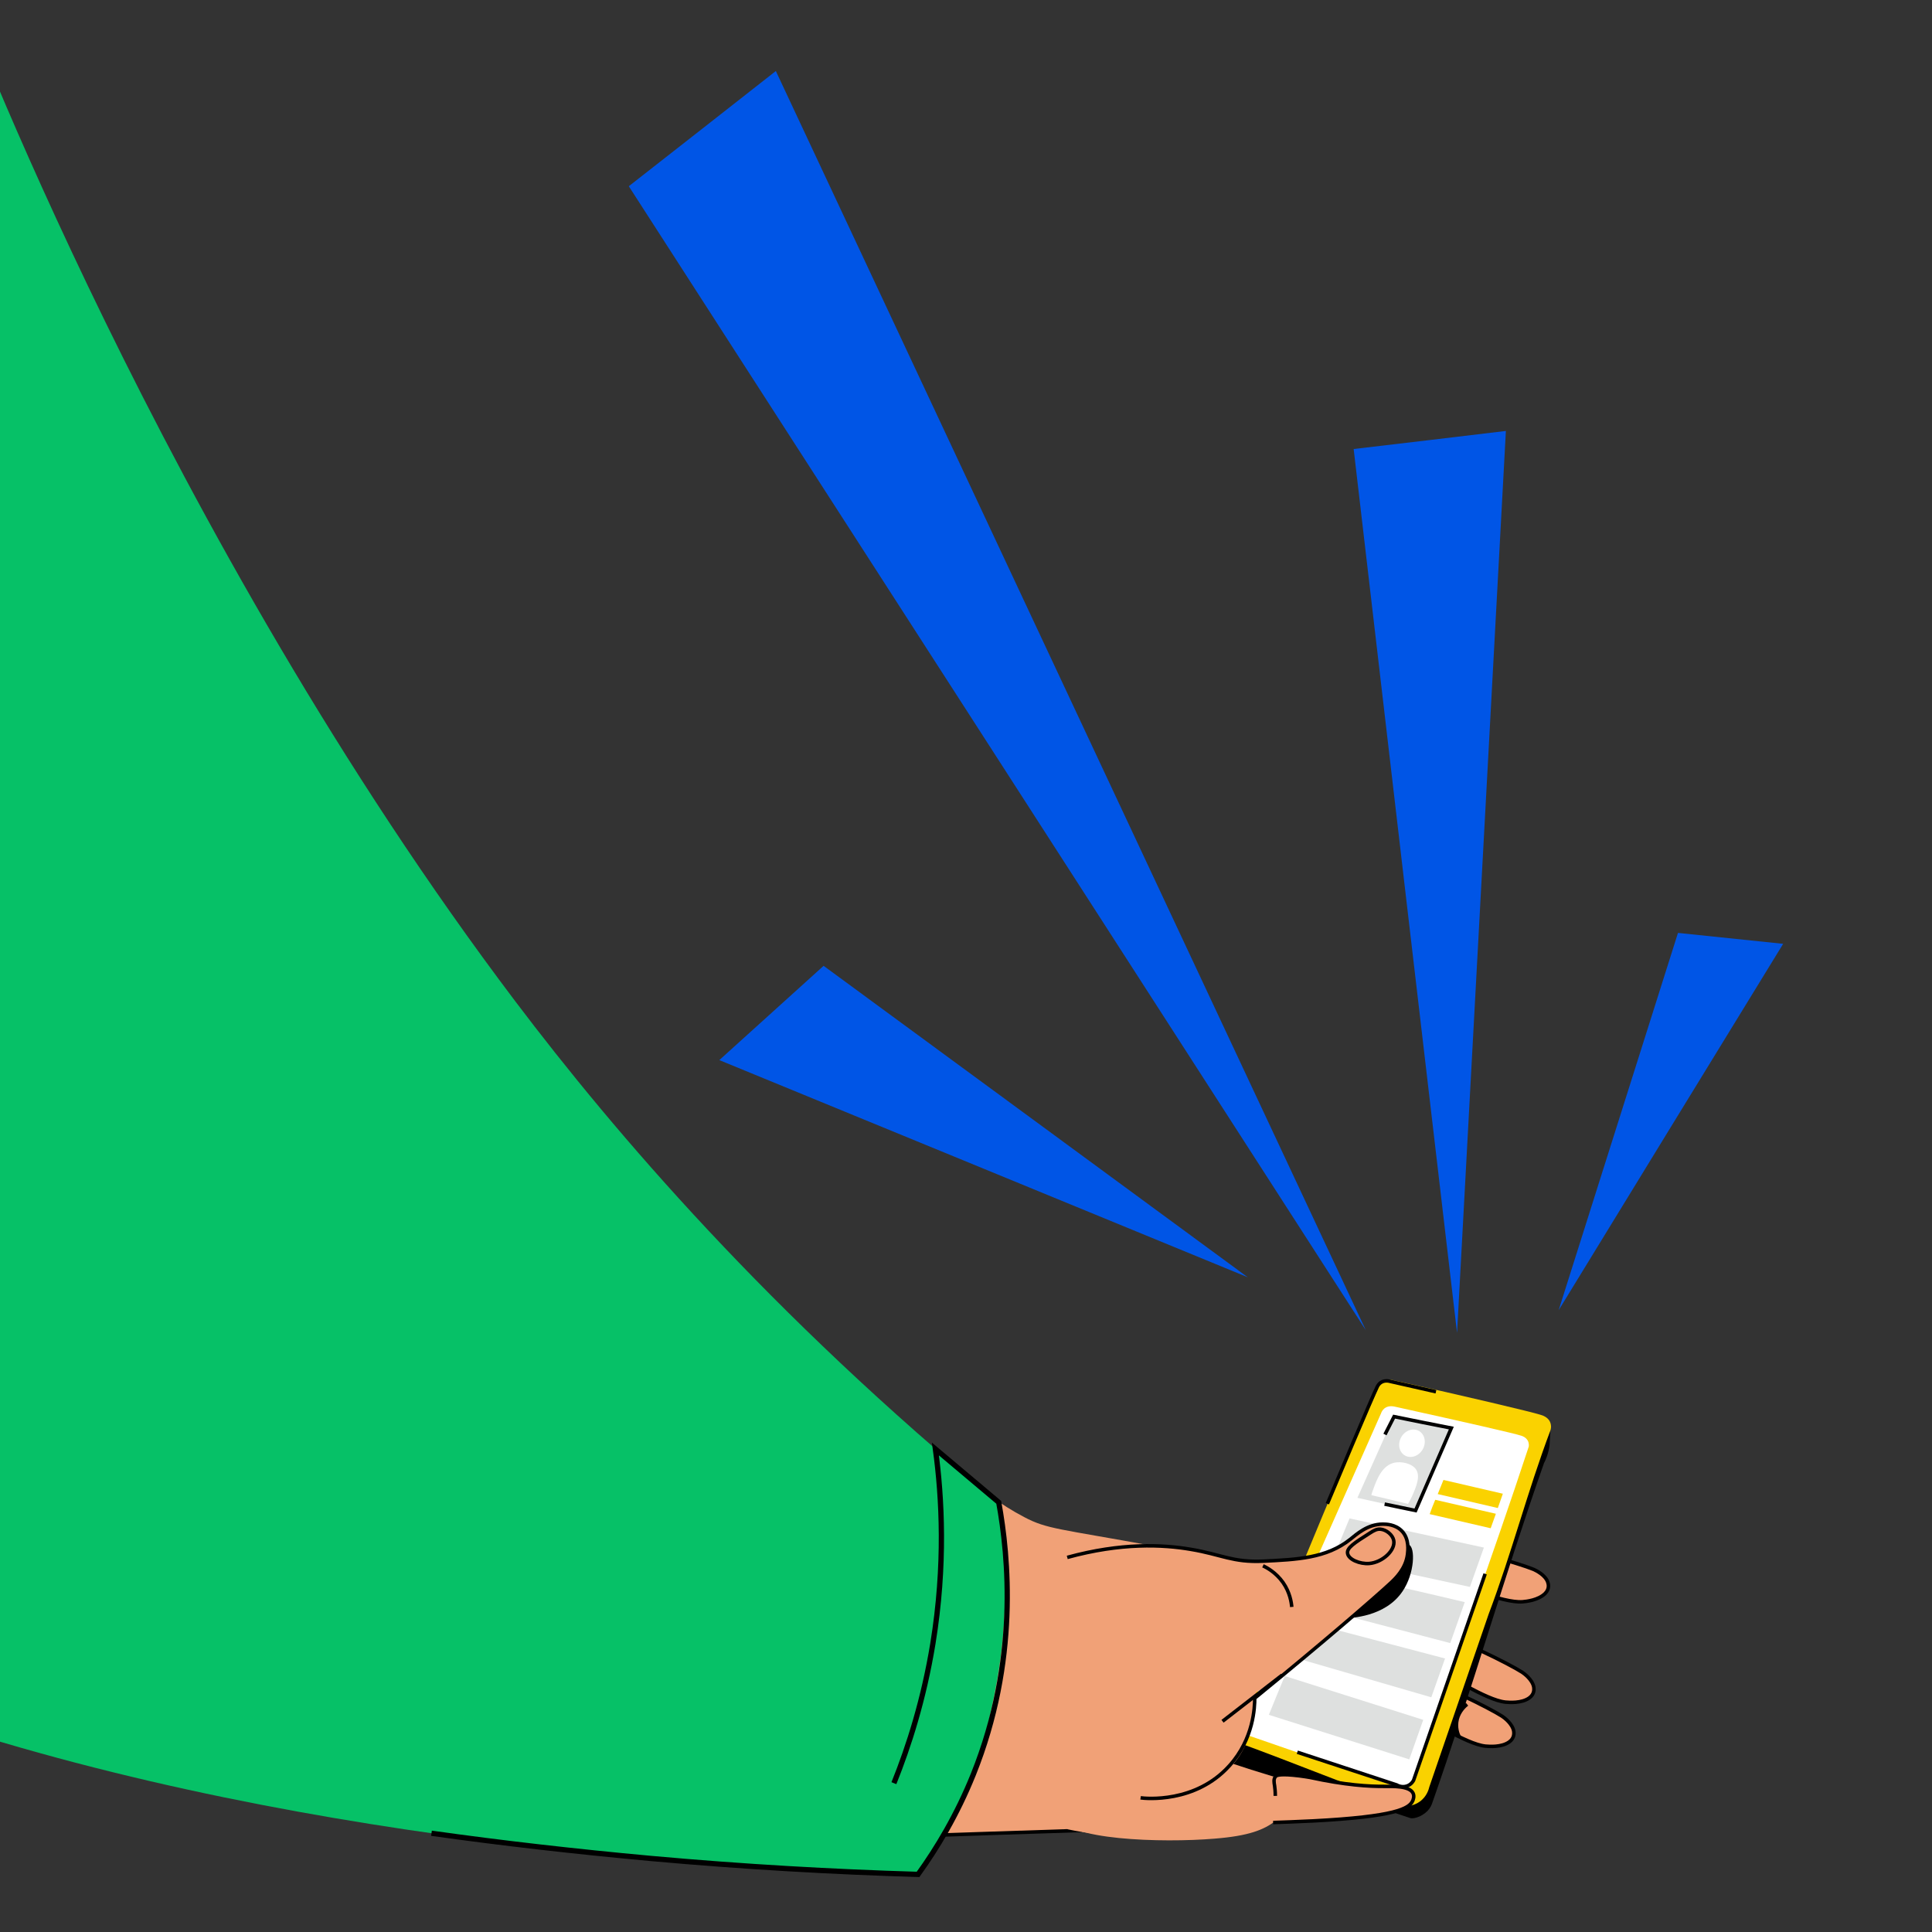 <?xml version="1.0" encoding="utf-8"?>
<!-- Generator: Adobe Illustrator 27.1.1, SVG Export Plug-In . SVG Version: 6.00 Build 0)  -->
<svg version="1.1" xmlns="http://www.w3.org/2000/svg" xmlns:xlink="http://www.w3.org/1999/xlink" x="0px" y="0px"
	 viewBox="0 0 1080 1080" style="enable-background:new 0 0 1080 1080;" xml:space="preserve">
<rect x="0" y="0" width="1080" height="1080" fill="#333333" stroke="none"/>
<style type="text/css">
	.st0{clip-path:url(#SVGID_00000147933112517888371220000018078371757459915406_);fill:#F1A177;}
	
		.st1{clip-path:url(#SVGID_00000147933112517888371220000018078371757459915406_);fill:none;stroke:#000000;stroke-width:1.961;stroke-miterlimit:10;}
	.st2{clip-path:url(#SVGID_00000147933112517888371220000018078371757459915406_);}
	.st3{fill:#F1A177;}
	.st4{fill:none;stroke:#000000;stroke-width:1.961;stroke-miterlimit:10;}
	.st5{fill:#FAD200;}
	.st6{fill:#FFFFFF;}
	.st7{fill:#DEE0DF;}
	
		.st8{clip-path:url(#SVGID_00000147933112517888371220000018078371757459915406_);fill:#F1A177;stroke:#000000;stroke-width:1.961;stroke-miterlimit:10;}
	.st9{clip-path:url(#SVGID_00000147933112517888371220000018078371757459915406_);fill:#06C167;}
	
		.st10{clip-path:url(#SVGID_00000147933112517888371220000018078371757459915406_);fill:none;stroke:#000000;stroke-width:2.941;stroke-miterlimit:10;}
	.st11{clip-path:url(#SVGID_00000147933112517888371220000018078371757459915406_);fill:#0055E6;}
</style>
<g id="dlon">
</g>
<g id="rekaw">
</g>
<g id="kreski_00000125604997863330733390000002769215613106467717_">
	<g id="kreski">
	</g>
	<g>
		<defs>
			<rect id="SVGID_1_" width="1080" height="1080"/>
		</defs>
		<clipPath id="SVGID_00000067952945648607337510000008700572405415412356_">
			<use xlink:href="#SVGID_1_"  style="overflow:visible;"/>
		</clipPath>
		<path style="clip-path:url(#SVGID_00000067952945648607337510000008700572405415412356_);fill:#F1A177;" d="M483.3,925.4
			c-8.2,49.4,8.4,87.8,15,101.3c35.5-1.2,71-2.3,106.5-3.5c7.3-13,15.6-26.4,24.9-40c31.7-46.3,66.7-81.9,98.3-108.6
			c-9.3-0.3-22.1-0.9-37.3-2.7c-14.3-1.6-20.9-3.1-46-7.7c-53-9.7-59.4-9.4-72.1-16.1c-13.8-7.2-24.4-15.7-32-23
			C530.1,833.9,492.9,867.6,483.3,925.4z"/>
		
			<path style="clip-path:url(#SVGID_00000067952945648607337510000008700572405415412356_);fill:none;stroke:#000000;stroke-width:1.961;stroke-miterlimit:10;" d="
			M604.8,1023.2c-18.3,0.6-36.7,1.2-55,1.8c-39.1,1.3-78.1,2.6-117.2,3.8"/>
		<path style="clip-path:url(#SVGID_00000067952945648607337510000008700572405415412356_);fill:#F1A177;" d="M713.1,1017.8
			c-6.5,5.1-15.1,8.5-34,10c-29.5,2.5-84.4,0.8-87-12.6c-3.8-20.1,110.8-66.8,133-44.6C734.9,980.4,728.8,1005.4,713.1,1017.8z"/>
		<path style="clip-path:url(#SVGID_00000067952945648607337510000008700572405415412356_);fill:#F1A177;" d="M765.4,891.1
			c0.7-1,3.5-5,2.5-9.1c-1.6-6.3-9.9-10.1-18.4-8.3c-3.4-0.1-8.7-0.1-15.2,0.3c-13.3,0.9-24.4,3.1-34.6,5.9c-2.1,0.3-5.1,0.6-8.7,1
			c-7.3,0.9-13.1,1.5-16.3,1.8c-1.4,0.2-2.4,0.3-2.5,0.3c-5.2,0.6-19.1,4.7-52.9,17.8c-2.7,1-5.8,1.9-9.1,2.8
			c-3.8,1-7.4,1.7-10.7,2.2c-3.5,2.4-8.7,6.6-13.7,12.6c-25.6,31-10.5,71.3-9.4,74.1c2.8,7,8.5,18.4,20.5,30.1
			c10.7,2.3,26.6,4.6,45.6,2.8c29-2.7,50-13.2,60.7-19.6c3.7-3.1,4.1-4.5,7-6.4c6-4.1,27.3-6.1,46.9-0.9
			C757.1,920.3,760,898.7,765.4,891.1z"/>
		<g style="clip-path:url(#SVGID_00000067952945648607337510000008700572405415412356_);">
			<path class="st3" d="M792.4,958.9c4.4,2.5,28.3,16.1,37.9,17.1c2.3,0.3,8.8,0.7,13.2-2.3c3.1-2.2,2.7-5.1,2.6-6
				c-0.7-4.2-5.3-7.6-6.5-8.4c-5.2-3-22.9-12.8-40.4-19.3c-6.9-2.5-12.7-4.2-19.5-5.2c-4.8-0.7-8.3-0.9-12.4-0.9"/>
			<path class="st4" d="M765.6,955.4c9.5-1.3,16.4-0.1,21.1,1.3c11.5,3.4,32.3,18.2,43.7,19.4c2.2,0.2,8.9,0.7,13.2-2.3
				c3.1-2.2,2.7-5.1,2.6-6c-0.7-4.2-5.3-7.6-6.5-8.4c-7.3-4.7-36.5-19.3-51.6-22.9"/>
		</g>
		<g style="clip-path:url(#SVGID_00000067952945648607337510000008700572405415412356_);">
			<path class="st3" d="M810.7,885.3c4.8,1.7,30.7,10.8,40.4,10.1c2.3-0.2,8.8-0.9,12.6-4.6c2.7-2.7,1.8-5.5,1.5-6.4
				c-1.4-4-6.6-6.5-7.9-7.1c-5.7-2-24.8-8.6-43.2-11.8c-7.2-1.3-13.3-1.9-20.1-1.6c-4.8,0.2-8.4,0.6-12.4,1.3"/>
			<path class="st4" d="M783.7,886.6c9.1-2.9,16.1-3,21-2.5c11.9,1.3,35,12.1,46.4,11.3c2.3-0.2,8.8-0.9,12.6-4.6
				c2.7-2.7,1.8-5.5,1.5-6.4c-1.4-4-6.6-6.5-7.9-7.1c-8-3.3-39.4-12.5-54.9-13.4"/>
		</g>
		<g style="clip-path:url(#SVGID_00000067952945648607337510000008700572405415412356_);">
			<path class="st3" d="M803.6,934.4c4.4,2.5,28.3,16.1,37.9,17.1c2.3,0.3,8.8,0.7,13.2-2.3c3.1-2.2,2.7-5.1,2.6-6
				c-0.7-4.2-5.3-7.6-6.5-8.4c-5.2-3-22.9-12.8-40.4-19.3c-6.9-2.5-12.7-4.2-19.5-5.2c-4.8-0.7-8.3-0.9-12.4-0.9"/>
			<path class="st4" d="M776.8,930.8c9.5-1.3,16.4-0.1,21.1,1.3c11.5,3.4,32.3,18.2,43.7,19.4c2.2,0.2,8.9,0.7,13.2-2.3
				c3.1-2.2,2.7-5.1,2.6-6c-0.7-4.2-5.3-7.6-6.5-8.4c-7.3-4.7-36.5-19.3-51.6-22.9"/>
		</g>
		<g style="clip-path:url(#SVGID_00000067952945648607337510000008700572405415412356_);">
			<path d="M866.9,796.3c-70.2,58.1-116.8,117.4-187,175.5l-0.3,3.3c-0.4,4.3,2.3,8.4,6.7,9.9c35.4,11.9,66.7,19.3,102,31.3
				c1.8,0.6,6.5-0.7,9.7-4c1.5-1.6,2.3-3.3,2.7-4.6c22.2-63.2,40.2-126.6,62.4-189.8c0.6-1.1,1.1-2.3,1.6-3.7
				c0.8-2.3,1.3-4.4,1.5-6.2L866.9,796.3z"/>
			<path class="st5" d="M786,1009.7c-32-11.6-61.6-23.8-93.6-35.5c-0.2-0.1-3.9-1.4-4.8-5.3c-0.6-2.7,0.5-5.6,2.8-7.3
				c28.4-61,51.1-123.4,79.5-184.4c0.1-0.7,0.6-2.6,2.3-4.1c2.5-2.2,5.6-1.8,6-1.7c41.4,9.2,77.3,17.7,82.7,19.4
				c1.5,0.4,4.3,1.4,5.5,3.9c1.1,2.3,0.5,4.4,0.3,4.9c-12.9,34.2-21.6,68.5-34.5,102.6c-11.1,32.2-22.1,64.5-33.2,96.7
				c-0.3,1.2-1.1,4.3-3.9,7C791.5,1009.4,787.1,1009.6,786,1009.7z"/>
			<path class="st6" d="M786.4,999.6c-2.2,0.6-4.1-0.2-4.6-0.4c-27.6-9.6-55.3-19.1-82.9-28.7c-2.1-0.4-3.7-1.8-4.2-3.5
				c-0.3-1.2,0-2.4,0.4-3.2c1-2.4,33.1-74.8,76.9-173.7c0.2-0.6,0.7-1.8,1.9-2.8c2.4-1.9,5.4-1,5.7-1c39,8.6,67.5,15.1,70.9,16.3
				c0.7,0.2,2.4,0.9,3.4,2.5c1,1.6,0.7,3.1,0.7,3.5c-20.5,62.4-43.4,124-63.8,186.4C790.2,997.2,788.5,999,786.4,999.6z"/>
			<path class="st7" d="M811.4,798.9c-6.7,15.2-13.4,30.4-20.1,45.6c-10.8-2.4-21.6-4.8-32.5-7.2c6.8-15.3,13.7-30.6,20.5-45.8
				C790,793.9,800.7,796.4,811.4,798.9z"/>
			<path class="st6" d="M766.6,835.8c6.8,1.6,13.7,3.2,20.5,4.9c0.5-0.9,1.3-2.3,2.1-4c2.5-5.6,5.3-12,1.9-15.9
				c-2.4-2.8-7.6-3.9-11.4-3.2c-7.1,1.4-10.1,9.5-12,14.8C767.1,833.8,766.8,835,766.6,835.8z"/>
			<ellipse transform="matrix(0.5 -0.866 0.866 0.5 -304.042 1086.917)" class="st6" cx="789.3" cy="806.8" rx="7.9" ry="6.9"/>
			<path class="st7" d="M718.2,936.9c-3,7.2-6,14.5-8.9,21.7l78.5,24.9c2.6-7.4,5.2-14.7,7.8-22.1L718.2,936.9z"/>
			<path class="st7" d="M742.5,877.9c-2.8,6.8-5.6,13.7-8.5,20.5c27.7,7.3,48.7,12.7,76.7,20.1c2.7-7.6,5.4-15.3,8.1-22.9
				C791.1,889,770,884.4,742.5,877.9z"/>
			<path class="st7" d="M754.4,848.8c-3,7.3-6,14.5-9,21.8l76.3,16.5c2.6-7.3,5.2-14.7,7.8-22L754.4,848.8z"/>
			<path class="st7" d="M730.6,906.8c-2.7,6.5-5.4,13-8,19.5l77.5,22.5c2.6-7.2,5.1-14.5,7.7-21.7L730.6,906.8z"/>
			<path class="st5" d="M836.2,846.2l-33.9-7.8c-0.6,1.4-1.1,2.8-1.7,4.2c-0.5,1.3-0.9,2.5-1.4,3.8l34.1,7.9
				C834.3,851.6,835.2,848.9,836.2,846.2z"/>
			<path class="st5" d="M840.1,835l-33.2-7.7c-1.1,2.6-2.1,5.3-3.2,7.9l33.6,7.8C838.2,840.3,839.2,837.7,840.1,835z"/>
			<path class="st4" d="M725.2,979.5c18.5,6.1,37.1,12.2,55.6,18.3c0.3,0.2,2.8,1.6,5.7,0.6c2.4-0.8,3.5-2.8,3.7-3.2
				c13.3-38.5,26.7-77,40-115.4"/>
			<path class="st4" d="M774,840.8c5.8,1.2,11.5,2.4,17.3,3.6c6.7-15.4,13.3-30.7,20-46.1c-10.7-2.1-21.3-4.2-32-6.4
				c-1.7,3.3-3.4,6.7-5.1,10"/>
			<path class="st4" d="M802.7,778c-8.5-1.9-17-3.9-25.6-5.8c-0.4-0.1-3-0.9-5.3,0.7c-1,0.7-1.5,1.6-1.7,1.9
				c-2.2,4-26.3,61.5-28.1,65.8"/>
		</g>
		
			<path style="clip-path:url(#SVGID_00000067952945648607337510000008700572405415412356_);fill:#F1A177;stroke:#000000;stroke-width:1.961;stroke-miterlimit:10;" d="
			M820.1,952.7c-1.1,0.9-4.3,3.6-5.5,8.2c-1.2,4.8,0.4,8.6,1,9.8"/>
		<g style="clip-path:url(#SVGID_00000067952945648607337510000008700572405415412356_);">
			<path class="st3" d="M789.8,1006.5c-2,4.3-9.6,8.8-55.7,11.2c-9.5,0.5-17.2,0.7-22.3,0.9c-1.3-3.8-7.4-21.7-1.2-25.1
				c0.5-0.3,1-0.4,2.7-0.6c3.6-0.5,9.2-0.7,16.3,0.7c21.4,4.2,35.4,5.1,44.8,4.9c3.7-0.1,13.6-0.4,15.6,3.8
				C790.9,1004.1,790,1006,789.8,1006.5z"/>
			<path class="st4" d="M712.9,1003.9c0-2.4-0.2-4.3-0.4-5.7c-0.3-1.7-0.7-3.8,0.6-5.2c0,0,0.1-0.1,0.1-0.1
				c0.5-0.5,2.5-1.5,13.1-0.2c2.6,0.3,4.7,0.7,6,0.9c19.7,4.3,33.1,5.1,42,5c3.9,0,13.6-0.4,15.6,3.8c0.9,1.8,0,3.8-0.2,4.3
				c-2,4.3-9.6,8.8-55.7,11.2c-9.5,0.5-17.2,0.7-22.3,0.9"/>
		</g>
		<g style="clip-path:url(#SVGID_00000067952945648607337510000008700572405415412356_);">
			<path d="M787.6,863.5c3.6,1.5,3.3,16-3.6,26.1c-9.7,14.4-29.1,14.9-32.3,15c4.6-6.6,11.2-15.6,19.7-25.9
				C784.4,863.2,786.6,863,787.6,863.5z"/>
			<path class="st3" d="M783.5,855.3c4.5,4.5,3.5,11.3,3.3,13.2c-1,7.9-6.4,13.2-9.2,15.8c-55.8,51.2-87.3,80.2-125.6,70.3
				c-39.7-10.2-69.9-57.9-60.1-76.6c8.9-16.9,53.2-15.3,75.4-11.7c13.3,2.2,12.5,4.1,24.7,5.4c5.9,0.6,48.2,5.1,65.6-12.4
				c1.3-1.3,5-5.3,11-6.8C769.9,852.2,778.4,850.2,783.5,855.3z"/>
			<path class="st3" d="M700.9,959.3c-0.9,4.9-2.6,14.2-8.5,22.9c-12.2,18-34.5,21.3-39.8,21.9c-13.5-14-17.4-34.4-9.9-50.7
				c9.2-20.1,34.2-30.9,57.8-22.9C701.8,936.8,703.1,947.1,700.9,959.3z"/>
			<path class="st4" d="M596.6,870.6c30.2-8.3,53.4-7.2,69.1-4.5c17.3,2.9,23.3,7.4,40.5,6.6c18.7-0.9,35.3-1.6,48.6-12.2
				c3.4-2.7,9.6-8.5,18.2-8.5c1.8,0,6.9,0.1,10.5,3.7c4.5,4.5,3.5,11.4,3.3,13.2c-1,8.1-6.8,13.5-9.2,15.8
				c-10.3,9.5-38.1,33.5-76.2,64.6c0,4.8-0.5,22.6-14.1,37.7c-19,21.2-47,18.4-49.7,18"/>
			<path class="st4" d="M753.3,868.3c0.5,3.5,6.9,6.1,12.1,5.7c7.4-0.6,14.8-7.4,13.7-12.9c-0.6-3.1-4.1-6-7.5-6.3
				c-1.9-0.1-3.4,0.6-6,2.3C757.3,862.4,752.8,865.2,753.3,868.3z"/>
			<path class="st4" d="M706,875.3c2.2,1,7.2,3.7,11.2,9.3c3.9,5.6,4.7,11.2,4.9,13.7"/>
			<path class="st4" d="M716.7,936.4c-11.1,8.6-22.2,17.2-33.3,25.8"/>
		</g>
		<path style="clip-path:url(#SVGID_00000067952945648607337510000008700572405415412356_);fill:#06C167;" d="M-22.8-4.9
			c0,0,113.7,303.7,310.9,564.7c55.5,73.4,142.1,174.7,270.3,280.1c4,26.7,6.2,64.5-2.5,107.4c-3.4,16.7-9.8,47-29.8,81
			c-4.8,8.2-9.3,14.8-12.8,19.5c-132.7-4.4-380.4-21.2-593.7-101c-282.5-105.7-475.3-264.6-583.2-368.7
			c-36.4-53.4-100.7-166.3-78.5-294.7c55.8-323.3,469.8-569.9,630.9-476.1C-69.7-168.5-71.9-136.1-22.8-4.9z"/>
		
			<path style="clip-path:url(#SVGID_00000067952945648607337510000008700572405415412356_);fill:none;stroke:#000000;stroke-width:2.941;stroke-miterlimit:10;" d="
			M241.2,1024.8c39.2,5.5,80.1,10.2,122.8,14.1c52,4.7,101.9,7.5,149.2,8.9c10.6-14.7,21.8-33.3,30.9-55.9
			c25.5-63.5,19.7-121.8,14.2-152.1c-11.8-9.9-23.6-19.9-35.4-29.8c3.7,27.2,5.7,64.9-1.4,108.7c-5.1,31.2-13.5,57.5-21.8,78.1"/>
		<path style="clip-path:url(#SVGID_00000067952945648607337510000008700572405415412356_);fill:#0055E6;" d="M763.5,743.6
			C653.6,509,543.7,274.4,433.7,39.7c-27.4,21.5-54.8,43-82.2,64.4C488.9,317.3,626.2,530.4,763.5,743.6z"/>
		<path style="clip-path:url(#SVGID_00000067952945648607337510000008700572405415412356_);fill:#0055E6;" d="M814.5,745.1
			c9.1-168.1,18.2-336.1,27.3-504.2c-28.4,3.4-56.7,6.8-85.1,10.1C775.9,415.8,795.2,580.4,814.5,745.1z"/>
		<path style="clip-path:url(#SVGID_00000067952945648607337510000008700572405415412356_);fill:#0055E6;" d="M697.5,714
			c-79-58-158-116.1-237.1-174.1c-19.4,17.6-38.9,35.1-58.3,52.7C500.6,633.1,599.1,673.5,697.5,714z"/>
		<path style="clip-path:url(#SVGID_00000067952945648607337510000008700572405415412356_);fill:#0055E6;" d="M871.3,732.4
			c22.2-70.3,44.5-140.6,66.7-210.9c19.6,2,39.2,4.1,58.8,6.1C954.9,595.9,913.1,664.1,871.3,732.4z"/>
	</g>
</g>
</svg>
